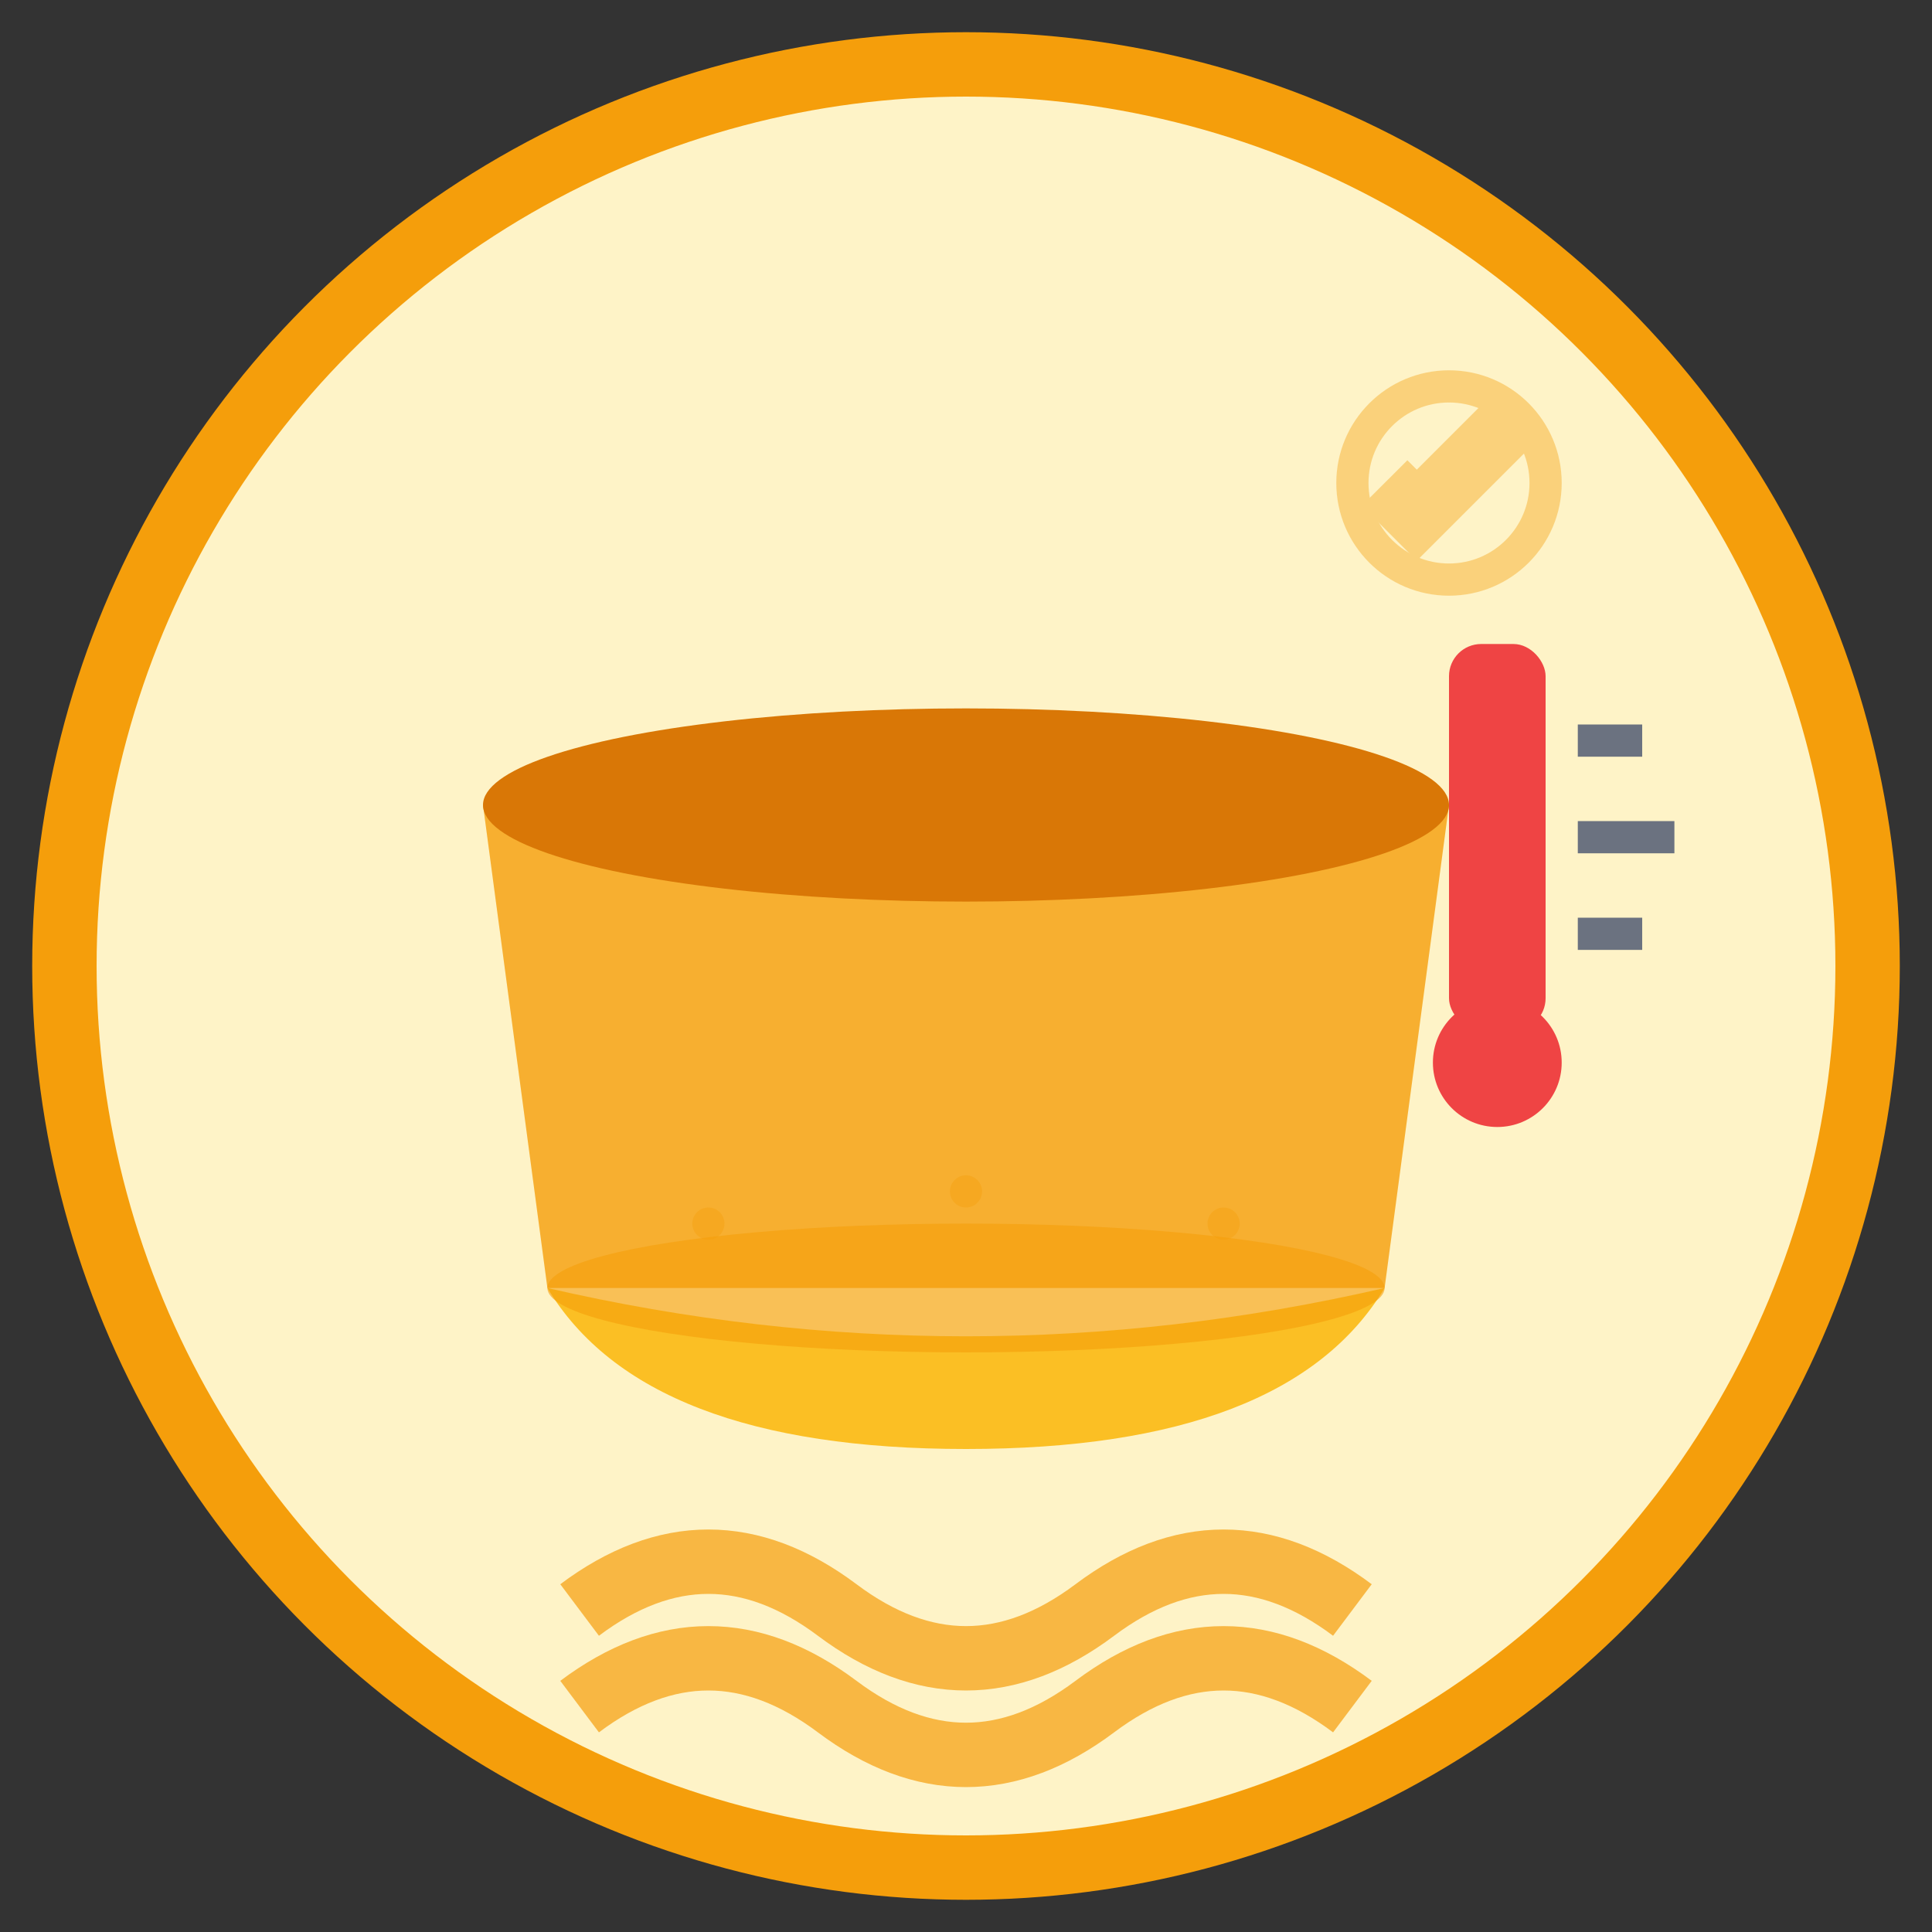 <svg width="60" height="60" viewBox="0 0 60 60" fill="none" xmlns="http://www.w3.org/2000/svg">
  <rect x="0" y="0" width="60" height="60" fill="#333333" stroke="none"/>
  <!-- Background circle -->
  <circle cx="30" cy="30" r="28" fill="#fef3c7" stroke="#f59e0b" stroke-width="2"/>
  
  <!-- Anhydrite/Self-leveling icon -->
  <g transform="translate(10, 15)">
    <!-- Container/vessel -->
    <path d="M 5 10 L 35 10 L 33 25 L 7 25 Z" fill="#f59e0b" opacity="0.8"/>
    <ellipse cx="20" cy="10" rx="15" ry="3" fill="#d97706"/>
    
    <!-- Liquid/flowing material -->
    <path d="M 7 25 Q 20 28 33 25 Q 30 30 20 30 Q 10 30 7 25" fill="#fbbf24"/>
    
    <!-- Self-leveling effect - smooth surface -->
    <ellipse cx="20" cy="25" rx="13" ry="2" fill="#f59e0b" opacity="0.6"/>
    
    <!-- Heating coils (underfloor heating) -->
    <g stroke="#f59e0b" stroke-width="2" fill="none" opacity="0.7">
      <path d="M 8 35 Q 12 32 16 35 Q 20 38 24 35 Q 28 32 32 35"/>
      <path d="M 8 38 Q 12 35 16 38 Q 20 41 24 38 Q 28 35 32 38"/>
    </g>
    
    <!-- Temperature indicator -->
    <g transform="translate(35, 5)">
      <rect x="0" y="0" width="3" height="12" fill="#ef4444" rx="1"/>
      <circle cx="1.5" cy="13" r="2" fill="#ef4444"/>
      <!-- Temperature lines -->
      <line x1="4" y1="3" x2="6" y2="3" stroke="#6b7280" stroke-width="1"/>
      <line x1="4" y1="6" x2="7" y2="6" stroke="#6b7280" stroke-width="1"/>
      <line x1="4" y1="9" x2="6" y2="9" stroke="#6b7280" stroke-width="1"/>
    </g>
    
    <!-- Smooth surface indicators -->
    <g opacity="0.4">
      <circle cx="12" cy="23" r="0.5" fill="#f59e0b"/>
      <circle cx="20" cy="22" r="0.5" fill="#f59e0b"/>
      <circle cx="28" cy="23" r="0.5" fill="#f59e0b"/>
    </g>
  </g>
  
  <!-- Quality/precision indicators -->
  <g stroke="#f59e0b" stroke-width="1" opacity="0.4">
    <circle cx="45" cy="15" r="3" fill="none"/>
    <path d="M 43 15 L 44 16 L 47 13" stroke-width="2"/>
  </g>
</svg>
